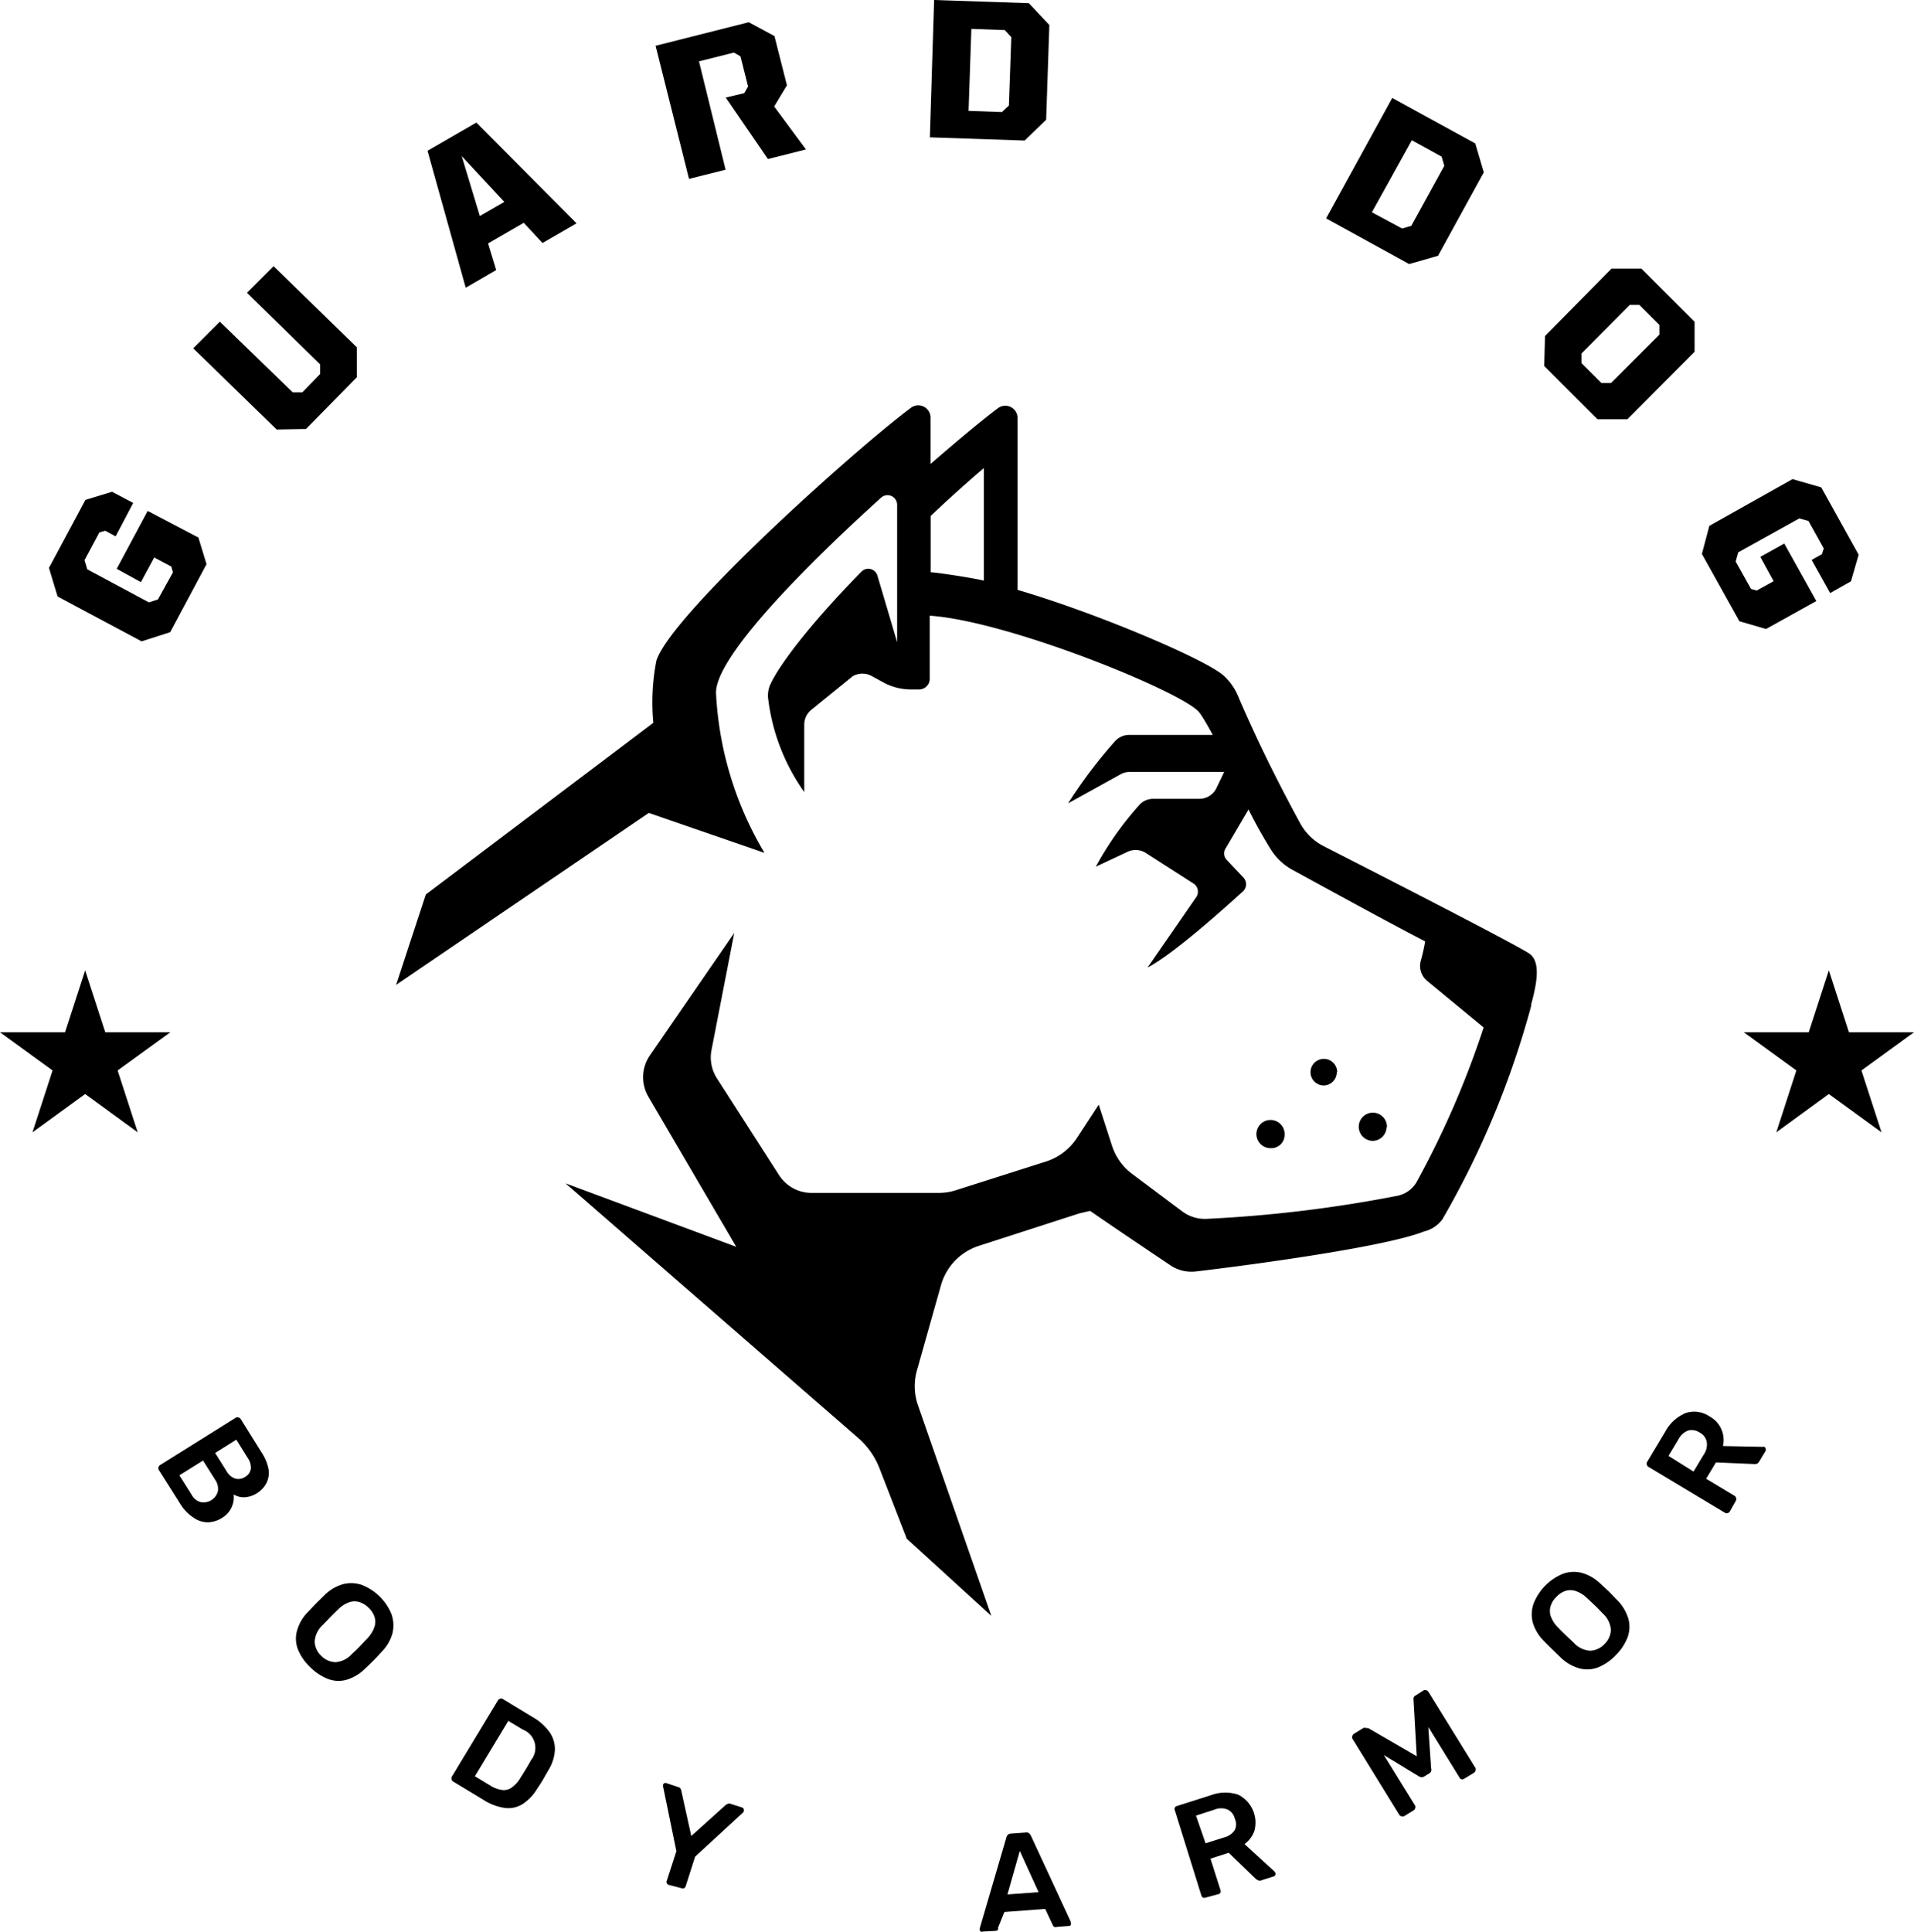 <svg id="Layer_1" data-name="Layer 1" xmlns="http://www.w3.org/2000/svg" viewBox="0 0 143.84 145.14"><title>logo-circle-black</title><g id="round_light_bg" data-name="round light bg"><path id="dog" d="M95.49,86.27a1.06,1.06,0,1,1,1.05-1A1,1,0,0,1,95.49,86.27Zm5-5.71a1,1,0,1,0-1,1A1,1,0,0,0,100.46,80.56Zm3.74,4.16a1.06,1.06,0,1,0-1.06,1A1.05,1.05,0,0,0,104.2,84.72Zm10.85-9.18a66.67,66.67,0,0,1-6.68,16.07,2.39,2.39,0,0,1-1.39.92c-2.93,1.17-13.18,2.54-17.13,3a2.84,2.84,0,0,1-1.94-.47c-1.6-1.08-4.78-3.21-6-4.07h-.06l-.77.18-7.58,2.45a4.34,4.34,0,0,0-2.83,3L68.9,103a4.34,4.34,0,0,0,.08,2.57l5.52,15.84-6.35-5.79-2.06-5.31a5.78,5.78,0,0,0-1.59-2.26l-22-19.14,12.83,4.77L48.72,82.39a2.9,2.9,0,0,1,.12-3.09l6.34-9.2-1.71,8.8a2.9,2.9,0,0,0,.4,2.11l4.68,7.29A2.9,2.9,0,0,0,61,89.63h9.55a4.22,4.22,0,0,0,1.31-.21l6.76-2.15a4.37,4.37,0,0,0,2.31-1.76L82.57,83l1,3.09a4.27,4.27,0,0,0,1.51,2.11L88.82,91a2.85,2.85,0,0,0,1.87.58A99.6,99.6,0,0,0,105,89.85a2.17,2.17,0,0,0,1.44-1A68.45,68.45,0,0,0,111.5,77.2l-4.26-3.51a1.45,1.45,0,0,1-.47-1.49,13.39,13.39,0,0,0,.33-1.47c-2.76-1.42-7.85-4.22-10-5.39a4.4,4.4,0,0,1-1.6-1.52c-.47-.76-1.12-1.87-1.67-3L92.1,63.76a.71.71,0,0,0,.1.86l1.25,1.32a.74.74,0,0,1,0,1C92,68.25,88.2,71.68,86.24,72.7l3.67-5.31a.73.73,0,0,0-.21-1L86.13,64.1A1.43,1.43,0,0,0,84.74,64l-2.39,1.12a24.25,24.25,0,0,1,3.33-4.7,1.41,1.41,0,0,1,1-.4h3.45a1.42,1.42,0,0,0,1.3-.83L92,58H84.91a1.4,1.4,0,0,0-.7.18l-3.94,2.18a36.56,36.56,0,0,1,3.5-4.64,1.44,1.44,0,0,1,1.09-.5h6.28c-.22-.42-.8-1.44-1-1.67-1-1.44-14.25-6.88-20.27-7.29V51a.8.8,0,0,1-.81.8h-.62a4.33,4.33,0,0,1-2.08-.54l-.82-.45a1.46,1.46,0,0,0-1.46,0L61,53.31a1.45,1.45,0,0,0-.56,1.14v5.06a15.26,15.26,0,0,1-2.71-7,2,2,0,0,1,.17-1.1c.62-1.36,2.81-4.35,6.83-8.45a.72.72,0,0,1,1.21.29l1.48,5V37.93a.72.72,0,0,0-1.21-.53c-3.33,3-12.47,11.53-12.4,14.68a25.93,25.93,0,0,0,3.64,12h0l-8.69-3L29.77,74,32,67.21l17.1-12.9a16.38,16.38,0,0,1,.23-4.67c1.09-3.43,14.73-15.71,19.13-19a.92.92,0,0,1,1.47.74v3.48C72,33.07,73.83,31.54,75,30.67a.92.92,0,0,1,1.47.74V44.32c6.07,1.78,14.38,5.33,15.55,6.5A4.36,4.36,0,0,1,93,52.2c1.42,3.33,3,6.52,4.73,9.69a4.18,4.18,0,0,0,1.73,1.68c4.94,2.52,14.5,7.42,15.47,8.08S115.39,74.27,115.05,75.54ZM73.94,43.63V35.17s-1.77,1.48-4,3.6V43C70.31,43,73.17,43.43,73.94,43.63Z"/><g id="body_armor" data-name="body armor"><path d="M11.92,110.42a.25.25,0,0,1,0-.19.24.24,0,0,1,.11-.15l5.71-3.57a.28.28,0,0,1,.2,0,.33.33,0,0,1,.15.11l1.59,2.55a3.32,3.32,0,0,1,.51,1.29,1.75,1.75,0,0,1-.18,1,2,2,0,0,1-.74.76,1.75,1.75,0,0,1-.66.25,1.43,1.43,0,0,1-.59,0,1.47,1.47,0,0,1-.46-.18,1.8,1.8,0,0,1-.86,1.75,2.11,2.11,0,0,1-1.08.34A1.89,1.89,0,0,1,14.5,114a3.21,3.21,0,0,1-.95-1Zm1.56.43.92,1.46a1.1,1.1,0,0,0,.7.56,1.12,1.12,0,0,0,1.27-.8,1.16,1.16,0,0,0-.19-.87l-.92-1.46Zm2.69-1.68.86,1.37a1.18,1.18,0,0,0,.66.56.92.92,0,0,0,.73-.13.86.86,0,0,0,.43-.59,1.24,1.24,0,0,0-.23-.83l-.86-1.38Z"/><path d="M23.3,125.25a3.83,3.83,0,0,1-.91-1.32,2.24,2.24,0,0,1-.07-1.4,3.23,3.23,0,0,1,.82-1.41l.61-.64.63-.62a3.23,3.23,0,0,1,1.4-.83,2.46,2.46,0,0,1,1.42.06,3.94,3.94,0,0,1,2.22,2.19,2.54,2.54,0,0,1,.08,1.42,3.13,3.13,0,0,1-.81,1.4c-.2.23-.41.45-.61.65s-.41.41-.63.61a3.34,3.34,0,0,1-1.4.85,2.23,2.23,0,0,1-1.4-.06A3.89,3.89,0,0,1,23.3,125.25Zm.84-.84a1.55,1.55,0,0,0,1.06.48,1.8,1.8,0,0,0,1.23-.6c.23-.21.43-.4.61-.59l.57-.6a2.39,2.39,0,0,0,.53-.86,1.19,1.19,0,0,0,0-.77,1.63,1.63,0,0,0-.44-.67,1.72,1.72,0,0,0-.67-.42,1.2,1.2,0,0,0-.77,0,2.12,2.12,0,0,0-.84.54c-.22.2-.41.4-.59.58l-.59.61a1.84,1.84,0,0,0-.59,1.24A1.53,1.53,0,0,0,24.14,124.41Z"/><path d="M34.06,133.86a.23.23,0,0,1-.12-.15.32.32,0,0,1,0-.19l3.48-5.76a.28.28,0,0,1,.16-.12.19.19,0,0,1,.18,0L40,129a4,4,0,0,1,1.31,1.16,2.22,2.22,0,0,1,.39,1.35,3.19,3.19,0,0,1-.49,1.5l-.4.7c-.12.2-.26.43-.43.67a3.55,3.55,0,0,1-1.12,1.18,2,2,0,0,1-1.33.28,4,4,0,0,1-1.62-.62Zm1.63-.4,1.14.69a2.26,2.26,0,0,0,.89.34,1,1,0,0,0,.73-.18,2.28,2.28,0,0,0,.66-.73l.29-.46.24-.4c.08-.13.17-.29.26-.46a1.47,1.47,0,0,0-.6-2.3l-1.1-.66Z"/><path d="M50.25,141.62a.24.24,0,0,1-.14-.12.21.21,0,0,1,0-.19l.72-2.22-1-4.86v-.06a.13.13,0,0,1,0-.06.19.19,0,0,1,.1-.13.23.23,0,0,1,.16,0l.87.29a.29.29,0,0,1,.18.12.52.52,0,0,1,.06.16l.75,3.4,2.59-2.33.15-.09a.37.37,0,0,1,.21,0l.87.28a.19.19,0,0,1,.12.11.25.25,0,0,1,0,.17l0,.05a.1.1,0,0,1,0,0l-3.65,3.36-.71,2.22a.23.23,0,0,1-.12.15.23.23,0,0,1-.2,0Z"/><path d="M73.86,145.13a.17.17,0,0,1-.15,0,.16.16,0,0,1-.08-.15.34.34,0,0,1,0-.09l2-6.83a.35.35,0,0,1,.1-.19.38.38,0,0,1,.24-.1l1.12-.08a.32.32,0,0,1,.25.06.55.55,0,0,1,.13.17l3,6.47a.28.28,0,0,1,0,.09.19.19,0,0,1,0,.16.17.17,0,0,1-.14.07l-.89.07a.34.34,0,0,1-.22,0,.5.5,0,0,1-.1-.13l-.57-1.22-3.07.23L75,144.85A.29.29,0,0,1,75,145a.34.34,0,0,1-.2.08Zm1.85-2.79,2.34-.17-1.41-3.1Z"/><path d="M90.6,142.58a.25.25,0,0,1-.19,0,.24.24,0,0,1-.12-.14l-2-6.42a.23.23,0,0,1,0-.2.23.23,0,0,1,.15-.12l2.55-.81a3.08,3.08,0,0,1,2.05-.05,2.35,2.35,0,0,1,1.23,2.72,2.12,2.12,0,0,1-.74,1l2.24,2.05.07.1a.25.25,0,0,1,0,.17.2.2,0,0,1-.13.11l-.89.28a.32.32,0,0,1-.29,0,.91.91,0,0,1-.19-.13l-2-1.93-1.37.44.75,2.36a.25.25,0,0,1,0,.19.23.23,0,0,1-.15.12Zm0-4.08,1.39-.44a1.34,1.34,0,0,0,.81-.56,1,1,0,0,0,0-.85,1,1,0,0,0-.53-.68,1.29,1.29,0,0,0-1,0l-1.39.45Z"/><path d="M105.51,136.47a.27.27,0,0,1-.19,0,.26.26,0,0,1-.16-.11l-3.53-5.73a.29.29,0,0,1,0-.2.31.31,0,0,1,.12-.16l.7-.43a.26.26,0,0,1,.22,0l.15,0,3.65,2.12-.24-4.23a.5.5,0,0,1,0-.15.27.27,0,0,1,.14-.18L107,127a.27.27,0,0,1,.19,0,.28.28,0,0,1,.16.12l3.54,5.73a.31.31,0,0,1,0,.19.28.28,0,0,1-.12.16l-.74.45a.23.23,0,0,1-.34-.08l-2.35-3.81.21,3.11a.39.39,0,0,1,0,.21.3.3,0,0,1-.15.17l-.36.22a.32.32,0,0,1-.22.06.53.53,0,0,1-.2-.07L104,131.87l2.35,3.8a.22.22,0,0,1,0,.19.23.23,0,0,1-.11.16Z"/><path d="M121.43,124.36a3.81,3.81,0,0,1-1.33.92,2.28,2.28,0,0,1-1.39.08,3.31,3.31,0,0,1-1.42-.82l-.63-.61q-.31-.3-.63-.63a3.23,3.23,0,0,1-.84-1.39,2.46,2.46,0,0,1,.06-1.42,4,4,0,0,1,2.18-2.23,2.43,2.43,0,0,1,1.41-.09,3.29,3.29,0,0,1,1.42.81l.65.6.61.63a3.34,3.34,0,0,1,.85,1.4,2.31,2.31,0,0,1-.05,1.4A3.85,3.85,0,0,1,121.43,124.36Zm-.85-.83a1.57,1.57,0,0,0,.48-1.06,1.83,1.83,0,0,0-.61-1.24c-.21-.22-.4-.42-.59-.6s-.39-.37-.61-.57a2.19,2.19,0,0,0-.85-.52,1.26,1.26,0,0,0-.77,0,1.69,1.69,0,0,0-.67.45,1.51,1.51,0,0,0-.42.67,1.2,1.2,0,0,0,0,.77,2.24,2.24,0,0,0,.54.84c.21.22.4.41.59.59l.61.58a1.82,1.82,0,0,0,1.24.59A1.58,1.58,0,0,0,120.58,123.53Z"/><path d="M130,113.57a.24.24,0,0,1-.15.11.21.21,0,0,1-.19,0l-5.77-3.46a.24.24,0,0,1-.12-.16.21.21,0,0,1,0-.19l1.37-2.29a3.1,3.1,0,0,1,1.52-1.4,2.05,2.05,0,0,1,1.82.25,2,2,0,0,1,1,2.22l3,.06a.35.35,0,0,1,.11,0,.2.2,0,0,1,.1.14.29.29,0,0,1,0,.16l-.49.81a.35.35,0,0,1-.22.18l-.23,0-2.79-.12-.74,1.23,2.13,1.28a.26.26,0,0,1,.12.15.32.32,0,0,1,0,.19Zm-2.73-3,.75-1.25a1.31,1.31,0,0,0,.24-1,1,1,0,0,0-.52-.68,1.1,1.1,0,0,0-.86-.16,1.38,1.38,0,0,0-.74.66l-.75,1.25Z"/></g><g id="guard_dog" data-name="guard dog"><path d="M10.64,48.19,4.33,44.82l-.65-2.15,2.74-5.11,2-.61,1.59.84L8.69,40.3l-.78-.42L7.47,40,6.35,42.09l.21.69,4.63,2.48.68-.22L13,43l-.13-.43-1.28-.68-1,1.85-1.82-1,2.33-4.35,3.81,2,.61,2-2.73,5.11Z"/><path d="M20.79,32.27l-6.27-6.1,2-2L22,29.48h.72l1.34-1.38v-.72L18.56,22l2-2,6.26,6.1,0,2.24L23,32.23Z"/><path d="M32.13,11.33,35.8,9.21l7.53,7.57-2.56,1.48-1.41-1.52-2.68,1.55.61,2L35,21.62Zm3.93,4.9,1.84-1.06-3.2-3.44Z"/><path d="M55.93,7l.29-.5-.57-2.26-.49-.29-2.63.66,2,8.14-2.75.69-2.51-10,7-1.77L58.2,2.71l.94,3.7L58.18,8l2.39,3.23-2.86.72L54.54,7.33Z"/><path d="M70.2,0l7.12.24,1.54,1.64L78.62,9,77,10.56l-7.12-.24Zm5.09,8.42.53-.49L76,2.79l-.49-.53L73,2.17l-.21,6.16Z"/><path d="M104.63,7.36l6.24,3.42.64,2.17-3.44,6.27-2.17.62-6.24-3.43Zm.74,9.81.69-.2,2.48-4.51-.2-.69-2.24-1.23-3,5.41Z"/><path d="M116.11,25.25l5-5.07h2.24l4,4,0,2.25-5.05,5.07h-2.25l-4-4Zm4.24,3.53h.72l3.64-3.64v-.72l-1.51-1.51h-.72l-3.63,3.65v.72Z"/><path d="M128.46,39.51,134.71,36l2.16.62,2.81,5.06-.58,2-1.56.88-1.39-2.49.77-.43.14-.43-1.15-2.07-.69-.19-4.59,2.55-.19.69,1.15,2.06.43.12,1.27-.7-1-1.83,1.8-1,2.41,4.32-3.78,2.1-2-.58-2.82-5.06Z"/></g><polygon id="star" points="6.4 72.91 7.91 77.56 12.8 77.56 8.84 80.43 10.35 85.08 6.4 82.2 2.44 85.08 3.95 80.43 0 77.56 4.89 77.56 6.4 72.91"/><polygon id="star-2" data-name="star" points="137.44 72.91 138.95 77.56 143.84 77.56 139.89 80.43 141.4 85.08 137.44 82.2 133.49 85.08 135 80.43 131.05 77.56 135.93 77.56 137.44 72.91"/></g></svg>